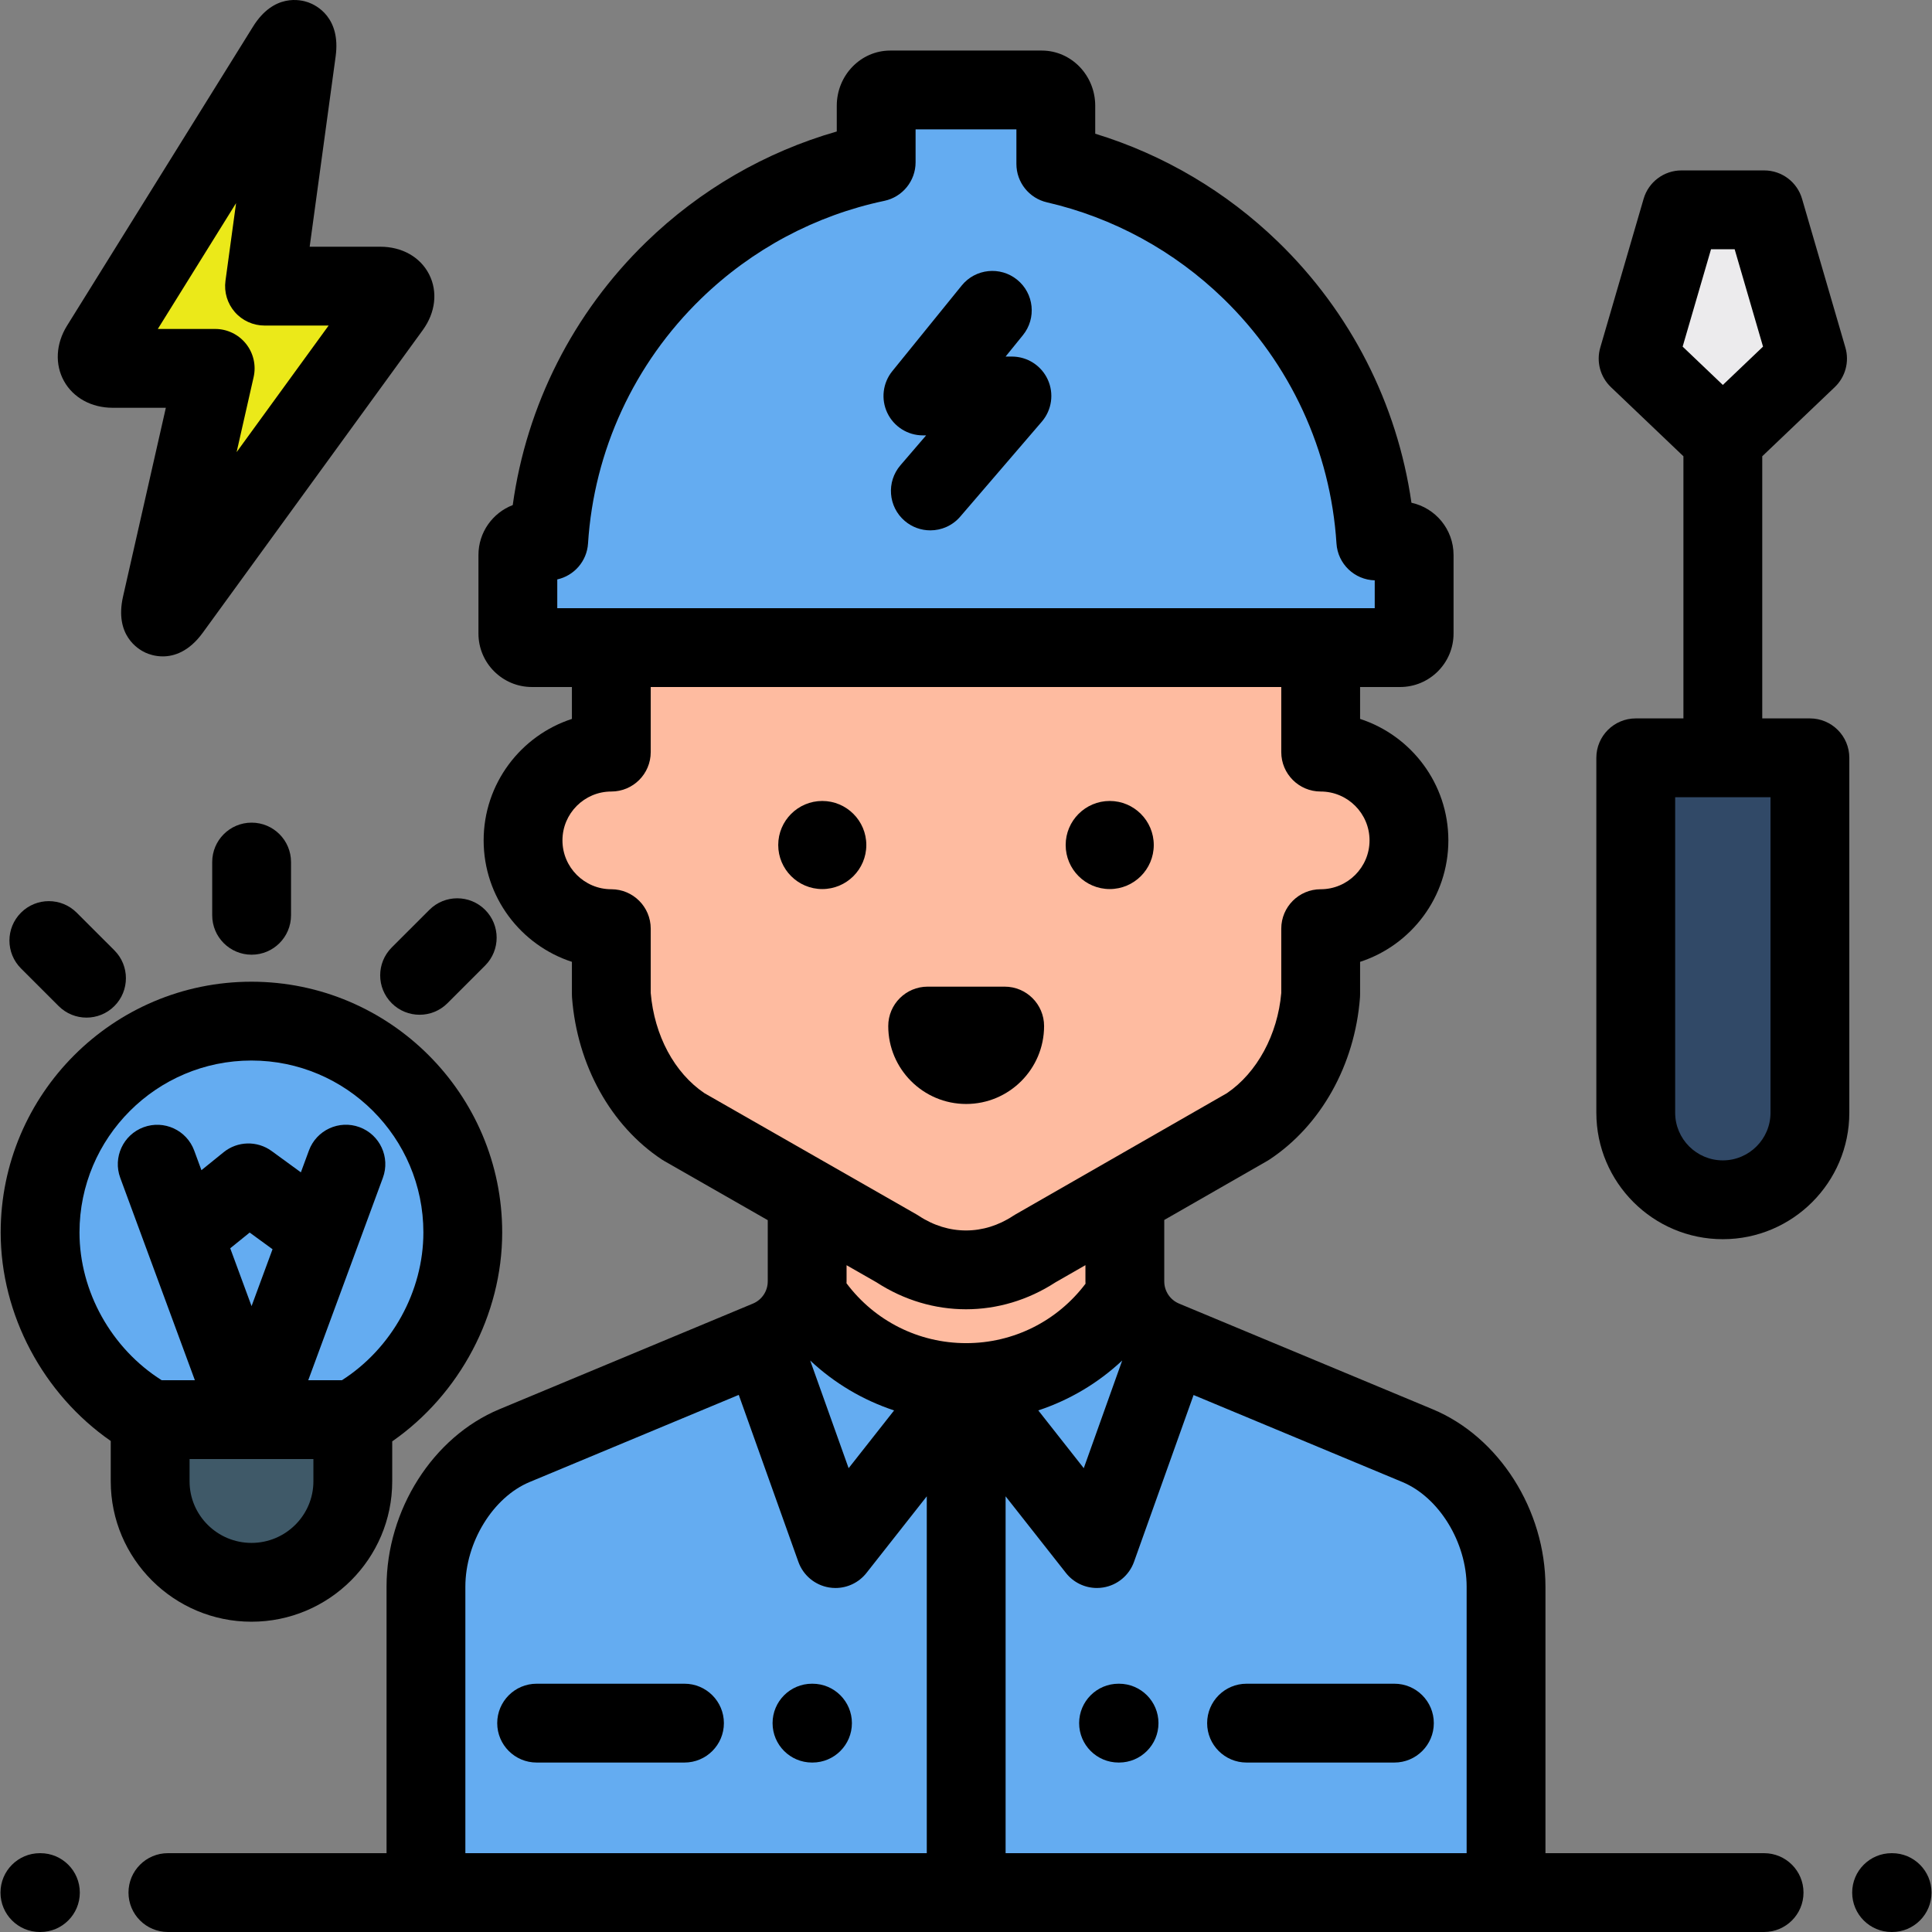 <!DOCTYPE svg PUBLIC "-//W3C//DTD SVG 1.1//EN" "http://www.w3.org/Graphics/SVG/1.1/DTD/svg11.dtd">
<!-- Uploaded to: SVG Repo, www.svgrepo.com, Transformed by: SVG Repo Mixer Tools -->
<svg height="800px" width="800px" version="1.1" id="Layer_1" xmlns="http://www.w3.org/2000/svg" xmlns:xlink="http://www.w3.org/1999/xlink" viewBox="0 0 512.001 512.001" xml:space="preserve" fill="#000000">
<rect x="0" y="0" width="512.001" height="512.001" fill="#808080" stroke="none"/>
<g id="SVGRepo_bgCarrier" stroke-width="0"/>
<g id="SVGRepo_tracerCarrier" stroke-linecap="round" stroke-linejoin="round"/>
<g id="SVGRepo_iconCarrier"> <path style="fill:#FEBBA0;" d="M213.906,319.222v20.344c0,6.797-4.087,12.927-10.361,15.542l-67.214,28.006 c-14.2,5.917-23.449,21.999-23.449,37.382v81.059h286.237v-81.059c0-15.383-9.25-31.466-23.449-37.382l-67.214-28.006 c-6.275-2.614-10.361-8.746-10.361-15.542v-20.344H213.906z"/> <g> <path style="fill:#64acf1;" d="M375.669,383.115l-67.214-28.006c-5.198-2.165-8.886-6.747-10.001-12.119 c-8.88,14.058-24.546,23.403-42.403,23.403c-17.909,0-33.615-9.399-42.481-23.526c-1.084,5.424-4.787,10.059-10.025,12.242 l-67.214,28.006c-14.2,5.917-23.449,21.999-23.449,37.382v81.059h286.236v-81.06C399.118,405.115,389.868,389.032,375.669,383.115z "/> <path style="fill:#64acf1;" d="M213.569,342.868c-1.084,5.424-4.787,10.059-10.025,12.242l-1.627,0.678l19.494,54.602 l34.639-43.996C238.141,366.394,222.435,356.995,213.569,342.868z"/> <path style="fill:#64acf1;" d="M298.535,342.868c1.085,5.424,4.787,10.059,10.025,12.242l1.627,0.678l-19.494,54.602 l-34.639-43.996C273.962,366.394,289.668,356.995,298.535,342.868z"/> </g> <path style="fill:#FEBBA0;" d="M349.994,199.316v-30.431c0-51.81-42.001-93.81-93.81-93.81c-51.81,0-93.81,42.001-93.81,93.81 h-0.368v30.431c-12.92,0-23.394,10.474-23.394,23.394s10.474,23.394,23.394,23.394v17.465c1.126,14.729,8.308,27.842,19.184,35.024 l56.552,32.33c11.355,7.5,25.163,7.5,36.519,0l56.382-32.33c10.875-7.182,18.225-20.295,19.352-35.024v-17.465 c12.92,0,23.394-10.474,23.394-23.394C373.387,209.788,362.914,199.316,349.994,199.316z"/> <g> <path style="fill:#64acf1;" d="M371.042,143.357h-6.439c-1.74-27.247-13.416-52.602-33.123-71.725 c-14.544-14.113-32.358-23.741-51.678-28.187V28.026c0-2.31-1.665-4.183-3.719-4.183h-40.166c-2.054,0-3.719,1.873-3.719,4.183 v14.982c-20.083,4.231-38.621,14.03-53.661,28.624c-19.707,19.123-31.385,44.478-33.124,71.725h-4.455 c-2.054,0-3.719,1.665-3.719,3.719v20.827c0,2.054,1.665,3.719,3.719,3.719h230.085c2.054,0,3.719-1.665,3.719-3.719v-20.827 C374.762,145.022,373.097,143.357,371.042,143.357z"/> <path style="fill:#64acf1;" d="M66.634,270.609c-30.933,0-56.011,25.072-56.011,56.004c0,21.105,12.13,40.055,29.367,49.605h3.638 H93.5l0,0c17.123-9.589,29.145-28.587,29.145-49.605C122.645,295.681,97.568,270.609,66.634,270.609z"/> </g> <path style="fill:#3F5968;" d="M93.499,376.213v16.355c0,14.779-12.021,26.762-26.853,26.762l0,0 c-14.831,0-26.853-11.983-26.853-26.762v-16.355H93.499z"/> <path style="fill:#ebe919;" d="M57.028,97.622l-14.235,62.77c-0.829,3.657,0.297,4.168,2.501,1.135l58.291-80.184 c2.203-3.033,0.939-5.513-2.811-5.513H70.1l8.501-62.295c0.505-3.714-0.7-4.147-2.68-0.963L26.629,91.833 c-1.978,3.184-0.531,5.789,3.22,5.789H57.028z"/> <polygon style="fill:#ECEBED;" points="467.538,55.608 456.572,55.608 445.606,55.608 434.118,95.034 456.572,116.443 479.026,95.034 "/> <path style="fill:#314967;" d="M479.648,200.83v94.05c0,12.692-10.384,23.078-23.078,23.078l0,0 c-12.692,0-23.078-10.385-23.078-23.078v-94.05L479.648,200.83L479.648,200.83z"/> <path d="M10.709,512.001h-0.137c-5.767,0-10.444-4.676-10.444-10.444c0-5.768,4.677-10.444,10.444-10.444h0.137 c5.767,0,10.444,4.676,10.444,10.444C21.153,507.325,16.476,512.001,10.709,512.001z"/> <path d="M501.429,512.001h-0.137c-5.767,0-10.444-4.676-10.444-10.444c0-5.768,4.677-10.444,10.444-10.444h0.137 c5.767,0,10.444,4.676,10.444,10.444C511.872,507.325,507.196,512.001,501.429,512.001z"/> <path d="M256.044,292.565c-11.386,0-20.649-9.264-20.649-20.649c0-5.768,4.677-10.444,10.444-10.444h20.411 c5.767,0,10.444,4.676,10.444,10.444C276.693,283.301,267.43,292.565,256.044,292.565z"/> <path d="M296.564,467.092h-0.137c-5.767,0-10.444-4.676-10.444-10.444s4.677-10.444,10.444-10.444h0.137 c5.767,0,10.444,4.676,10.444,10.444S302.331,467.092,296.564,467.092z"/> <path d="M369.533,467.092H330.35c-5.767,0-10.444-4.676-10.444-10.444s4.677-10.444,10.444-10.444h39.183 c5.767,0,10.444,4.676,10.444,10.444S375.3,467.092,369.533,467.092z"/> <path d="M215.321,467.092h-0.137c-5.767,0-10.444-4.676-10.444-10.444s4.677-10.444,10.444-10.444h0.137 c5.767,0,10.444,4.676,10.444,10.444S221.088,467.092,215.321,467.092z"/> <path d="M181.396,467.092h-39.183c-5.767,0-10.444-4.676-10.444-10.444s4.677-10.444,10.444-10.444h39.183 c5.767,0,10.444,4.676,10.444,10.444S187.164,467.092,181.396,467.092z"/> <path d="M66.681,253.006c-5.767,0-10.444-4.676-10.444-10.444v-14.108c0-5.768,4.677-10.444,10.444-10.444 s10.444,4.676,10.444,10.444v14.108C77.125,248.33,72.449,253.006,66.681,253.006z"/> <path d="M22.926,269.678c-2.673,0-5.344-1.019-7.383-3.058l-9.981-9.976c-4.079-4.078-4.08-10.69-0.003-14.771 c4.076-4.079,10.69-4.08,14.77-0.002l9.981,9.976c4.079,4.078,4.08,10.69,0.003,14.771 C28.273,268.657,25.598,269.678,22.926,269.678z"/> <path d="M111.196,268.922c-2.674,0-5.346-1.02-7.385-3.059c-4.078-4.079-4.078-10.691,0.001-14.77l9.978-9.977 c4.078-4.078,10.692-4.077,14.77,0c4.078,4.079,4.078,10.691-0.001,14.77l-9.978,9.977 C116.541,267.903,113.868,268.922,111.196,268.922z"/> <path d="M133.088,326.612c0-36.64-29.812-66.448-66.455-66.448s-66.454,29.81-66.454,66.448c0,21.801,11.269,42.832,29.17,55.264 v10.691c0,20.516,16.732,37.206,37.297,37.206s37.297-16.69,37.297-37.206v-10.59C121.821,369.536,133.088,348.446,133.088,326.612z M66.666,346.137l-5.652-15.328l5.151-4.168l6.061,4.418L66.666,346.137z M66.646,408.886c-9.048,0-16.409-7.32-16.409-16.318 v-5.907h32.818v5.907C83.055,401.565,75.694,408.886,66.646,408.886z M90.623,365.769h-8.933l19.778-53.644 c1.995-5.412-0.774-11.417-6.187-13.412c-5.408-1.995-11.416,0.775-13.412,6.186l-2.133,5.786l-7.753-5.651 c-3.822-2.786-9.043-2.655-12.722,0.322l-5.879,4.758l-1.916-5.199c-1.996-5.413-7.998-8.182-13.413-6.186 c-5.412,1.996-8.181,8-6.186,13.412l19.774,53.629h-8.806c-13.301-8.403-21.769-23.498-21.769-39.157 c0-25.122,20.441-45.561,45.567-45.561s45.567,20.438,45.567,45.561C112.2,342.248,103.809,357.34,90.623,365.769z"/> <path d="M43.14,173.95c-2.087,0-3.735-0.601-4.548-0.97c-1.992-0.903-8.309-4.649-5.983-14.9l11.342-50.015h-14.1 c-5.608,0-10.425-2.643-12.887-7.07c-2.461-4.426-2.163-9.912,0.796-14.675L67.053,7.056c5.516-8.875,12.633-7.155,14.681-6.417 c2.05,0.738,8.627,3.952,7.216,14.303l-6.883,50.442h18.708c5.768,0,10.608,2.737,12.944,7.322 c2.336,4.584,1.708,10.106-1.681,14.773l-58.293,80.187C50.089,172.693,46.156,173.95,43.14,173.95z M41.824,87.178h15.205 c3.176,0,6.179,1.445,8.161,3.927c1.981,2.481,2.726,5.729,2.024,8.827l-4.509,19.887l24.386-33.545H70.1 c-3.016,0-5.885-1.304-7.868-3.576c-1.982-2.273-2.888-5.291-2.479-8.28l2.808-20.586L41.824,87.178z"/> <path d="M294.088,235.612c6.436,0,11.673-5.237,11.673-11.673c0-6.438-5.237-11.674-11.673-11.674 c-6.436,0-11.674,5.236-11.674,11.674C282.415,230.375,287.651,235.612,294.088,235.612z"/> <path d="M217.912,212.265c-6.436,0-11.673,5.236-11.673,11.674c0,6.436,5.236,11.673,11.673,11.673 c6.436,0,11.674-5.236,11.674-11.673C229.586,217.502,224.348,212.265,217.912,212.265z"/> <path d="M467.504,491.113h-57.942v-70.615c0-20.358-12.286-39.694-29.875-47.023l-67.214-28.005 c-2.39-0.995-3.934-3.312-3.934-5.902v-16.262l27.3-15.653c0.19-0.11,0.377-0.225,0.56-0.346 c13.669-9.027,22.644-25.08,24.009-42.943c0.021-0.264,0.03-0.531,0.03-0.796v-8.67c13.562-4.411,23.393-17.174,23.393-32.189 c0-15.015-9.831-27.777-23.393-32.189v-8.455h10.605c7.81,0,14.164-6.353,14.164-14.163v-20.827c0-6.779-4.787-12.46-11.159-13.842 c-3.767-26.214-16.096-50.468-35.295-69.097c-13.745-13.337-30.38-23.158-48.506-28.702v-7.41c0-8.066-6.354-14.626-14.164-14.626 h-40.166c-7.81,0-14.164,6.562-14.164,14.626v6.821c-18.901,5.419-36.219,15.443-50.49,29.29 c-19.349,18.776-31.721,43.265-35.381,69.715c-5.311,2.045-9.088,7.201-9.088,13.223v20.827c0,7.81,6.354,14.163,14.164,14.163 h10.605v8.455c-13.562,4.411-23.393,17.174-23.393,32.189c0,15.015,9.831,27.777,23.393,32.189v8.67c0,0.265,0.01,0.532,0.03,0.796 c1.371,17.936,10.284,33.989,23.841,42.943c0.187,0.124,0.377,0.241,0.572,0.352l27.456,15.696v16.213 c0,2.589-1.545,4.905-3.934,5.902l-67.214,28.006c-17.59,7.329-29.875,26.666-29.875,47.022v70.615H44.495 c-5.767,0-10.444,4.676-10.444,10.444c0,5.768,4.677,10.444,10.444,10.444h423.009c5.767,0,10.444-4.676,10.444-10.444 C477.948,495.787,473.272,491.113,467.504,491.113z M147.682,153.553c4.445-0.986,7.853-4.808,8.153-9.53 c1.573-24.617,12.217-47.664,29.975-64.894c13.5-13.099,30.284-22.054,48.542-25.901c4.832-1.018,8.29-5.281,8.29-10.219v-8.722 h26.717v9.159c0,4.866,3.36,9.086,8.101,10.177c17.55,4.04,33.715,12.858,46.747,25.505c17.758,17.23,28.402,40.276,29.975,64.894 c0.345,5.403,4.756,9.629,10.137,9.774v7.382H147.682V153.553z M186.688,289.706c-7.98-5.404-13.278-15.285-14.239-26.558v-17.045 c0-5.768-4.677-10.444-10.444-10.444c-7.14,0-12.949-5.81-12.949-12.949c0-7.139,5.81-12.949,12.949-12.949 c5.767,0,10.444-4.676,10.444-10.444v-17.25h167.1v17.25c0,5.768,4.677,10.444,10.444,10.444c7.14,0,12.949,5.81,12.949,12.949 c0,7.139-5.81,12.949-12.949,12.949c-5.767,0-10.444,4.676-10.444,10.444v17.043c-0.948,11.044-6.44,21.165-14.413,26.564 l-56.072,32.151c-0.19,0.11-0.377,0.225-0.56,0.346c-7.831,5.171-17.177,5.171-25.008,0c-0.187-0.123-0.377-0.241-0.572-0.352 L186.688,289.706z M245.608,491.113H123.326v-70.615c0-11.771,7.318-23.698,17.022-27.742l55.433-23.097l15.796,44.243 c1.278,3.58,4.4,6.182,8.151,6.796c0.563,0.092,1.126,0.137,1.686,0.137c3.17,0,6.206-1.445,8.205-3.983l15.989-20.308v94.57 H245.608z M214.709,360.554c6.387,5.989,13.964,10.489,22.237,13.223l-12.051,15.307L214.709,360.554z M224.331,340.076 c0.003-0.17,0.019-0.337,0.019-0.509v-4.273l7.936,4.537c7.332,4.761,15.523,7.141,23.716,7.141c8.195,0,16.389-2.382,23.722-7.146 l7.928-4.546v4.286c0,0.213,0.019,0.422,0.023,0.633c-7.491,9.912-19.071,15.749-31.623,15.749 C243.437,355.95,231.818,350.066,224.331,340.076z M297.397,360.548l-10.188,28.535l-12.054-15.311 C283.428,371.038,291.008,366.538,297.397,360.548z M388.675,491.113H266.495V396.54l15.99,20.31 c1.999,2.539,5.035,3.983,8.205,3.983c0.559,0,1.123-0.045,1.686-0.137c3.751-0.613,6.873-3.216,8.151-6.796l15.783-44.205 l55.344,23.06c9.703,4.043,17.021,15.97,17.021,27.742V491.113z"/> <path d="M268.17,94.494h-1.682l4.602-5.677c3.632-4.481,2.943-11.058-1.537-14.689c-4.479-3.631-11.059-2.943-14.689,1.537 l-18.397,22.697c-2.536,3.129-3.046,7.436-1.314,11.07c1.732,3.634,5.4,5.95,9.427,5.95h0.851l-6.805,7.921 c-3.759,4.375-3.257,10.969,1.116,14.728c1.972,1.693,4.392,2.522,6.801,2.522c2.939,0,5.861-1.234,7.928-3.639l21.622-25.171 c2.659-3.096,3.271-7.456,1.568-11.164C275.958,96.871,272.251,94.494,268.17,94.494z"/> <path d="M479.648,190.386h-12.634v-69.47l19.217-18.324c2.824-2.692,3.911-6.734,2.82-10.48l-11.488-39.425 c-1.298-4.457-5.384-7.523-10.027-7.523h-21.932c-4.642,0-8.728,3.065-10.027,7.523l-11.488,39.425 c-1.091,3.745-0.004,7.788,2.82,10.48l19.216,18.324v69.47h-12.634c-5.767,0-10.444,4.676-10.444,10.444v94.05 c0,18.483,15.037,33.521,33.521,33.521s33.521-15.037,33.521-33.521v-94.05C490.092,195.062,485.416,190.386,479.648,190.386z M453.44,66.052h6.262l7.52,25.805l-10.651,10.156L445.92,91.858L453.44,66.052z M469.204,294.88 c0,6.966-5.668,12.634-12.634,12.634s-12.634-5.668-12.634-12.634v-83.606h25.267v83.606H469.204z"/> </g>
</svg>